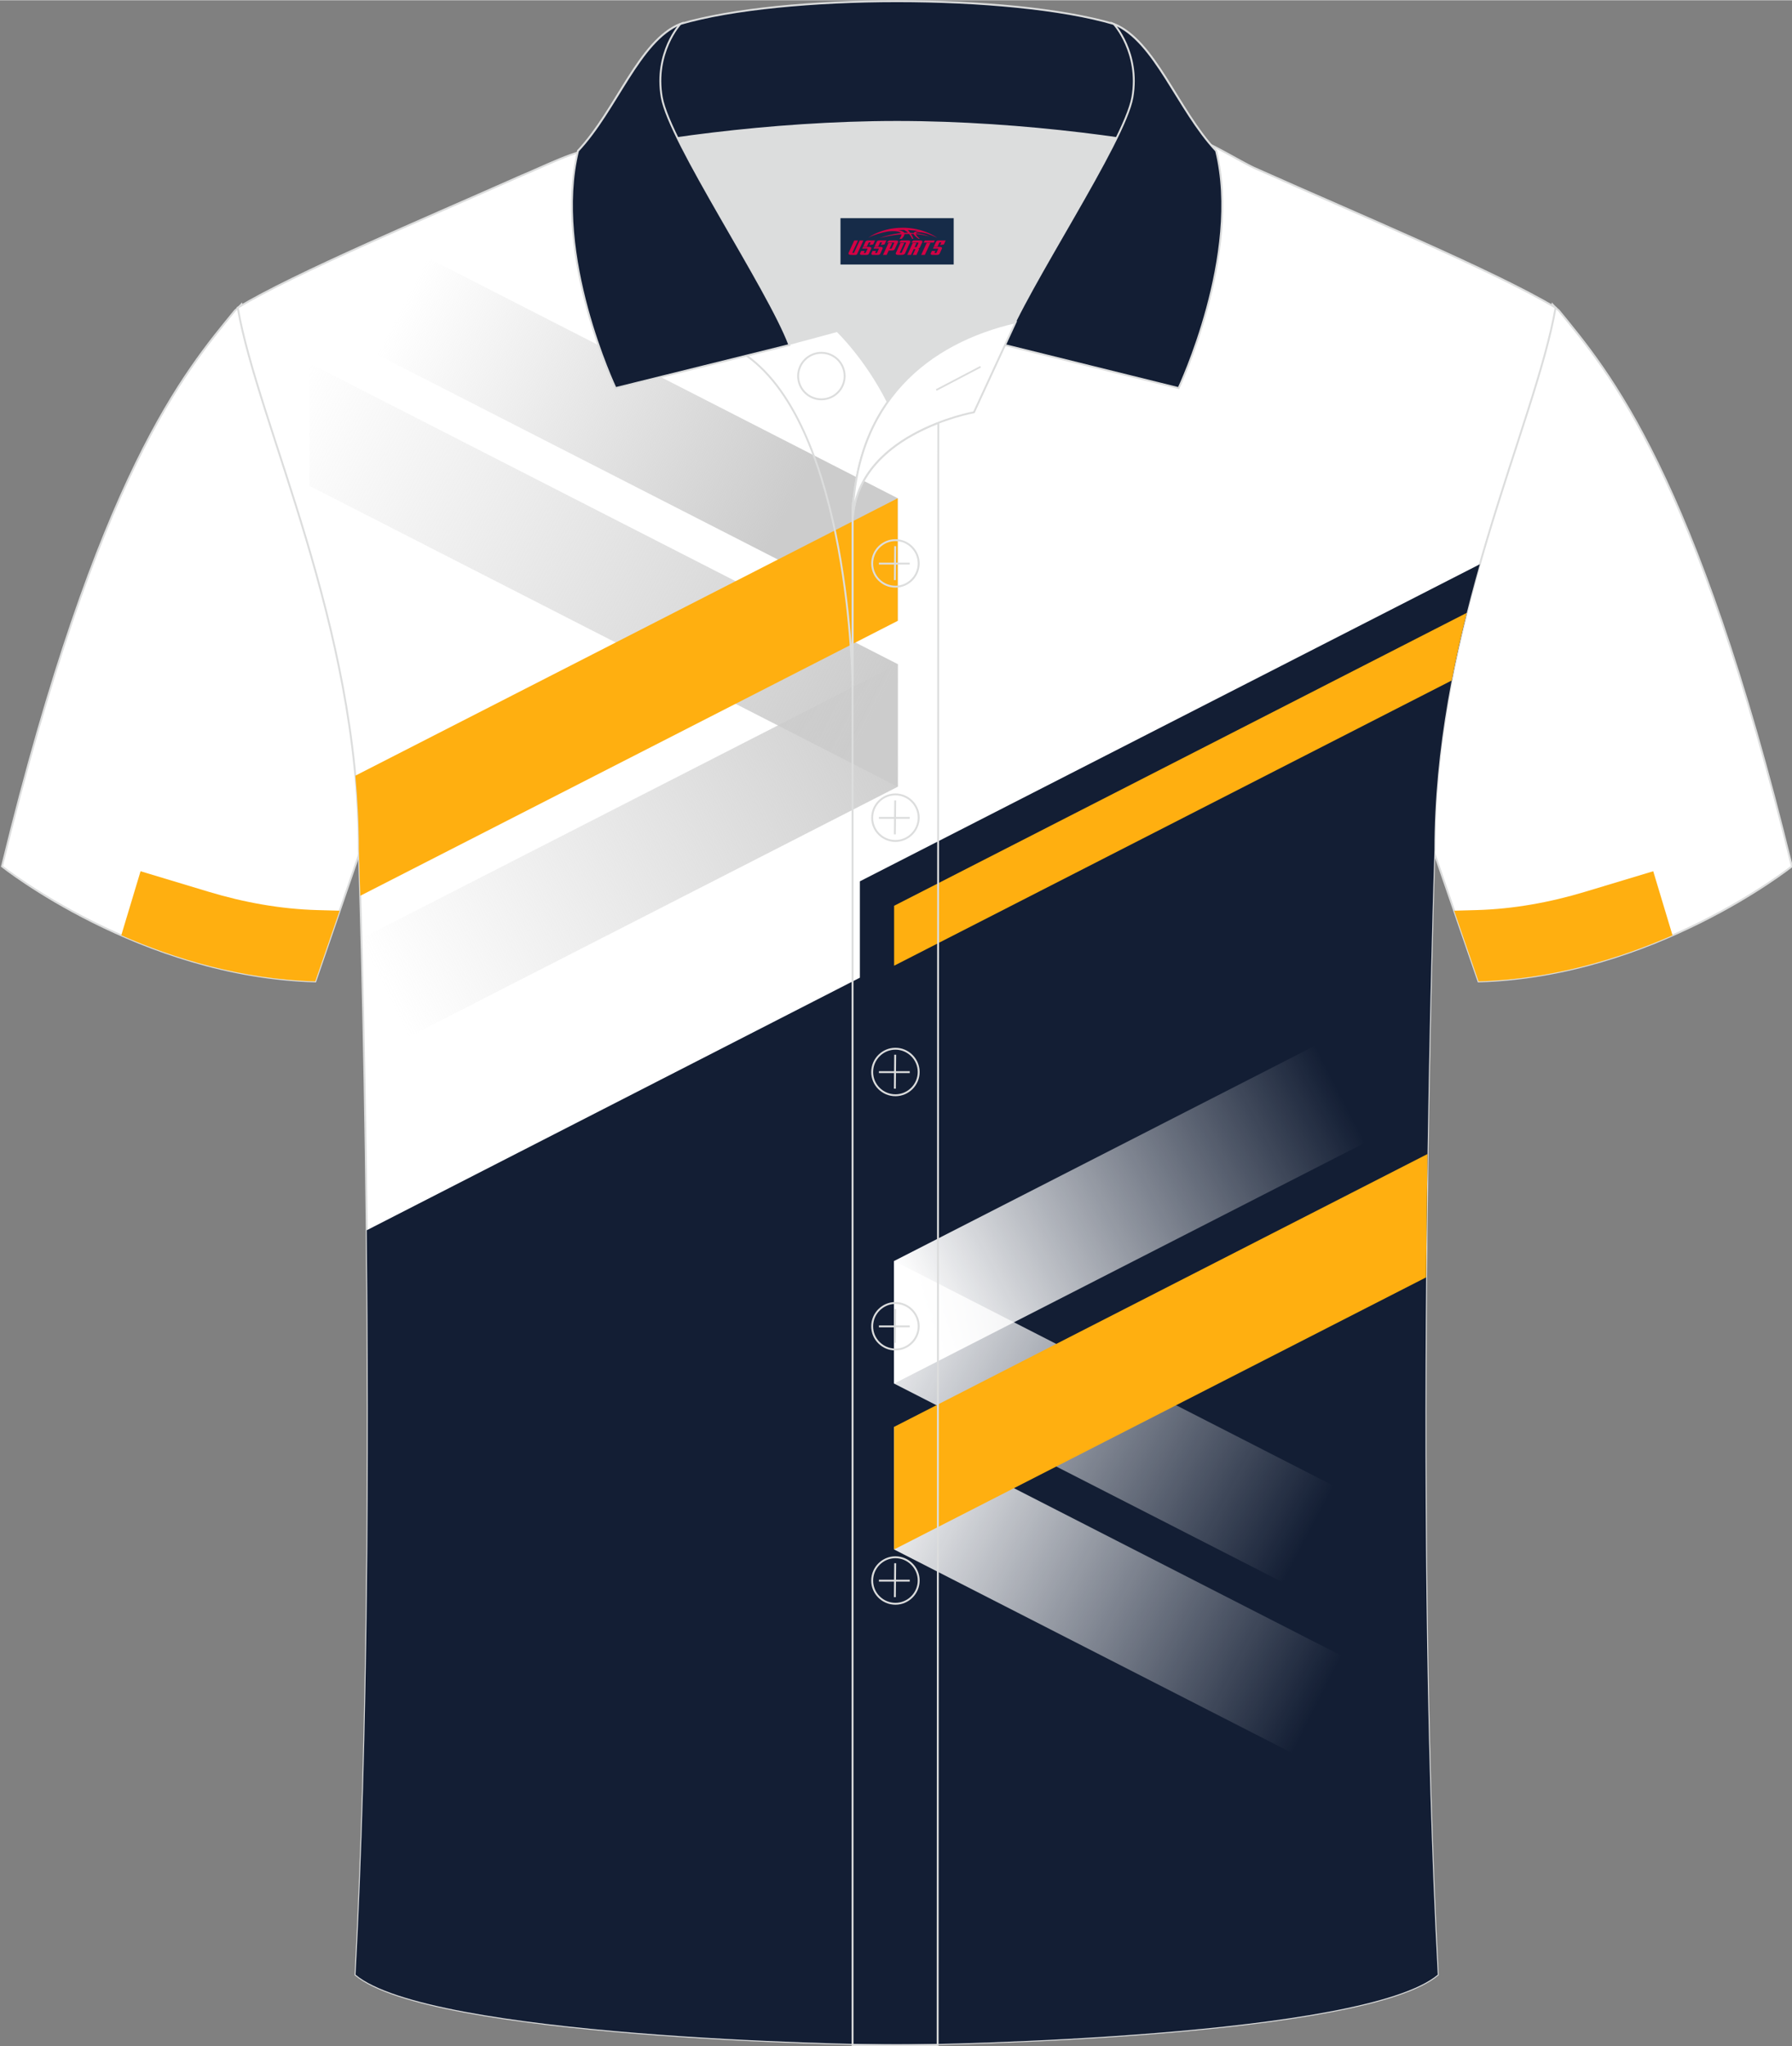 <?xml version="1.0" encoding="utf-8"?>
<!-- Generator: Adobe Illustrator 24.0.1, SVG Export Plug-In . SVG Version: 6.00 Build 0)  -->
<svg xmlns="http://www.w3.org/2000/svg" xmlns:xlink="http://www.w3.org/1999/xlink" version="1.1" id="图层_1" x="0px" y="0px" width="379.8px" height="433.5px" viewBox="0 0 379.92 433.53" enable-background="new 0 0 379.92 433.53" xml:space="preserve">
<rect x="0" y="0" width="379.92" height="433.53" fill="#808080" stroke="none"/>
<g>
	
		<path fill-rule="evenodd" clip-rule="evenodd" fill="#FFFFFF" stroke="#DCDDDD" stroke-width="0.4" stroke-miterlimit="22.926" d="   M329.13,64.54c-0.01,0.08-0.2,1.05-0.4,2.1c-5.19,25.04-25.21,66.25-25.21,112.45l0,0c2.75,8.02,9.94,28.83,9.94,28.83   c37.14-1.02,66.43-24.39,66.43-24.39c-20.38-83.49-38.88-104.9-49.41-117.79C330.4,65.67,329.19,64.62,329.13,64.54z"/>
	<g>
		<path fill-rule="evenodd" clip-rule="evenodd" fill="#FFAF10" d="M354.59,198.15l-4.09-13.58l-14.47,4.36    c-7.46,2.25-15.19,3.65-22.98,3.87l-4.76,0.13c2.64,7.64,5.17,14.98,5.17,14.98C329.09,207.49,343.34,203.09,354.59,198.15z"/>
	</g>
	
		<path fill-rule="evenodd" clip-rule="evenodd" fill="#FFFFFF" stroke="#DCDDDD" stroke-width="0.4" stroke-miterlimit="22.926" d="   M51.18,64.54c0.01,0.08,0.2,1.05,0.4,2.1c5.19,25.04,25.21,66.25,25.21,112.45l0,0c-2.75,8.02-9.94,28.83-9.94,28.83   c-37.14-1.02-66.43-24.39-66.43-24.39c20.37-83.49,38.87-104.9,49.41-117.79C49.91,65.67,51.12,64.62,51.18,64.54z"/>
	<g>
		<path fill-rule="evenodd" clip-rule="evenodd" fill="#FFAF10" d="M25.71,198.15l4.09-13.58l14.47,4.36    c7.46,2.25,15.19,3.65,22.98,3.87l4.76,0.13c-2.64,7.64-5.17,14.98-5.17,14.98C51.21,207.49,36.97,203.09,25.71,198.15z"/>
	</g>
	
		<path fill-rule="evenodd" clip-rule="evenodd" fill="#FFFFFF" stroke="#DCDDDD" stroke-width="0.4" stroke-miterlimit="22.926" d="   M266.62,35.84c-3.77-1.51-12.26-7.43-17.26-7.59c-52.91-1.61-92.24,7.17-123.61,3.52c-3.03-0.35-10.6,3.52-15.24,5.42   C89.26,46.62,62.62,57.8,50.4,65.14c4.3,24.75,25.68,67.17,25.68,114.93c0,0,4.7,137.05-0.7,238.34   c15.66,13.14,104.97,14.84,114.72,14.81c9.76,0.03,99.06-1.67,114.72-14.81c-5.4-101.29-0.7-238.34-0.7-238.34   c0-47.75,21.39-90.18,25.68-114.92C316.96,57.44,288.29,45.52,266.62,35.84z"/>
	<path fill-rule="evenodd" clip-rule="evenodd" fill="#131E34" d="M182.3,186.71l131.43-67.19c-5.21,18.32-9.61,38.88-9.61,60.54   c0,0-4.7,137.05,0.7,238.34c-15.66,13.14-104.96,14.84-114.72,14.81c-9.75,0.03-99.06-1.67-114.72-14.81   c2.71-50.86,2.88-110.73,2.37-157.75l104.55-53.52L182.3,186.71L182.3,186.71z"/>
	<path fill-rule="evenodd" clip-rule="evenodd" fill="#FFAF10" d="M189.56,191.89l121.4-62.07c-1.17,4.66-2.25,9.44-3.19,14.33   l-118.21,60.44V191.89z"/>
	<g>
		
			<linearGradient id="SVGID_1_" gradientUnits="userSpaceOnUse" x1="284.144" y1="639.743" x2="194.712" y2="685.595" gradientTransform="matrix(1 0 0 1 0 -408)">
			<stop offset="0" style="stop-color:#FFFFFF;stop-opacity:0"/>
			<stop offset="1" style="stop-color:#FFFFFF"/>
		</linearGradient>
		<path fill-rule="evenodd" clip-rule="evenodd" fill="url(#SVGID_1_)" d="M189.56,267.16L303.32,209    c-0.18,7.59-0.36,16.44-0.52,26.25l-113.24,57.89L189.56,267.16L189.56,267.16z"/>
		
			<linearGradient id="SVGID_2_" gradientUnits="userSpaceOnUse" x1="279.324" y1="769.087" x2="185.345" y2="721.34" gradientTransform="matrix(1 0 0 1 0 -408)">
			<stop offset="0" style="stop-color:#FFFFFF;stop-opacity:0"/>
			<stop offset="1" style="stop-color:#FFFFFF"/>
		</linearGradient>
		<path fill-rule="evenodd" clip-rule="evenodd" fill="url(#SVGID_2_)" d="M302.78,360.2l-113.21-57.88v25.98l113.91,58.23    C303.18,377.84,302.96,369.03,302.78,360.2z"/>
		
			<linearGradient id="SVGID_3_" gradientUnits="userSpaceOnUse" x1="277.254" y1="733.461" x2="184.412" y2="684.577" gradientTransform="matrix(1 0 0 1 0 -408)">
			<stop offset="0" style="stop-color:#FFFFFF;stop-opacity:0"/>
			<stop offset="1" style="stop-color:#FFFFFF"/>
		</linearGradient>
		<path fill-rule="evenodd" clip-rule="evenodd" fill="url(#SVGID_3_)" d="M302.3,324.8l-112.74-57.64v25.98l113.05,57.79    C302.46,342.19,302.36,333.45,302.3,324.8z"/>
		<path fill-rule="evenodd" clip-rule="evenodd" fill="#FFAF10" d="M189.56,302.31l113.09-57.82c-0.12,8.21-0.22,16.98-0.3,26.14    l-112.79,57.66V302.31z"/>
	</g>
	
		<linearGradient id="SVGID_4_" gradientUnits="userSpaceOnUse" x1="81.21" y1="616.872" x2="194.894" y2="560.03" gradientTransform="matrix(1 0 0 1 0 -408)">
		<stop offset="0" style="stop-color:#CCCCCC;stop-opacity:0"/>
		<stop offset="1" style="stop-color:#CCCCCC"/>
	</linearGradient>
	<path fill-rule="evenodd" clip-rule="evenodd" fill="url(#SVGID_4_)" d="M190.33,166.67L77.21,224.5   c-0.19-10.02-0.4-18.71-0.58-25.69l113.7-58.13L190.33,166.67L190.33,166.67z"/>
	
		<linearGradient id="SVGID_5_" gradientUnits="userSpaceOnUse" x1="85.546" y1="472.379" x2="167.399" y2="515.326" gradientTransform="matrix(1 0 0 1 0 -408)">
		<stop offset="0" style="stop-color:#CCCCCC;stop-opacity:0"/>
		<stop offset="1" style="stop-color:#CCCCCC"/>
	</linearGradient>
	<path fill-rule="evenodd" clip-rule="evenodd" fill="url(#SVGID_5_)" d="M65.57,67.73l124.76,63.78v-25.98L81.57,49.93   c-5.65,2.52-11.09,4.99-16,7.33V67.73z"/>
	
		<linearGradient id="SVGID_6_" gradientUnits="userSpaceOnUse" x1="60.066" y1="495.293" x2="185.371" y2="558.956" gradientTransform="matrix(1 0 0 1 0 -408)">
		<stop offset="0" style="stop-color:#CCCCCC;stop-opacity:0"/>
		<stop offset="1" style="stop-color:#CCCCCC"/>
	</linearGradient>
	<polygon fill-rule="evenodd" clip-rule="evenodd" fill="url(#SVGID_6_)" points="65.57,102.89 190.33,166.67 190.33,140.68    65.57,76.9  "/>
	<path fill-rule="evenodd" clip-rule="evenodd" fill="#FFAF10" d="M190.33,131.51L76.38,189.77c-0.18-6.23-0.3-9.71-0.3-9.71   c0-5.32-0.27-10.57-0.74-15.74l114.98-58.79L190.33,131.51L190.33,131.51z"/>
	<path fill-rule="evenodd" clip-rule="evenodd" fill="#DCDDDD" d="M188.21,85.11c6.44-9.11,16.35-14.37,26.94-16.84   c5.24-10.64,16.09-27.82,21.62-39.14c-26.77-6.52-66.38-6.52-93.15,0c6.43,13.14,20,34.17,23.66,43.71l10.22-2.75   C177.49,70.09,183.49,75.76,188.21,85.11z"/>
	<path fill="none" stroke="#DCDDDD" stroke-width="0.4" stroke-miterlimit="10" d="M158.23,75.28l19.26-5.19c0,0,6,5.67,10.72,15.03   c-3.78,5.35-6.37,12.04-7.18,20.26c-0.14,0.74-0.24,1.47-0.28,2.18v3.57v33.98C180.75,145.1,180.22,90.85,158.23,75.28z"/>
	<path fill="none" stroke="#DCDDDD" stroke-width="0.4" stroke-miterlimit="10" d="M180.75,107.56v3.57c0-1.99,0.1-3.91,0.28-5.75   C180.88,106.12,180.79,106.85,180.75,107.56L180.75,107.56z M180.75,111.13v322.2h18.04l0.14-343.78   C191.33,92.48,180.75,98.79,180.75,111.13z"/>
	<path fill-rule="evenodd" clip-rule="evenodd" fill="#131E34" stroke="#DCDDDD" stroke-width="0.4" stroke-miterlimit="10" d="   M122.27,33.11c13.39-3.26,40.91-7.33,67.91-7.33s54.52,4.07,67.91,7.33l-0.28-1.2c-8.22-8.78-12.93-23.33-21.69-26.89   C225.19,1.8,207.69,0.2,190.19,0.2c-17.51,0-35.01,1.61-45.95,4.82c-8.77,3.57-13.47,18.11-21.69,26.89L122.27,33.11z"/>
	<path fill-rule="evenodd" clip-rule="evenodd" fill="#131E34" stroke="#DCDDDD" stroke-width="0.4" stroke-miterlimit="10" d="   M144.24,5.02c0,0-5.58,6.05-3.94,15.53c1.63,9.49,22.57,40.53,27.06,52.51l-36.86,9.13c0,0-13.39-28.22-7.95-50.28   C130.78,23.13,135.48,8.59,144.24,5.02z"/>
	<path fill-rule="evenodd" clip-rule="evenodd" fill="#131E34" stroke="#DCDDDD" stroke-width="0.4" stroke-miterlimit="10" d="   M236.13,5.02c0,0,5.58,6.05,3.95,15.53c-1.63,9.49-22.57,40.53-27.06,52.51l36.86,9.13c0,0,13.39-28.22,7.95-50.28   C249.6,23.13,244.89,8.59,236.13,5.02z"/>
	<path fill="none" stroke="#DCDDDD" stroke-width="0.4" stroke-miterlimit="10" d="M174.14,84.57c2.72,0,4.93-2.21,4.93-4.93   s-2.21-4.93-4.93-4.93c-2.72,0-4.93,2.21-4.93,4.93S171.43,84.57,174.14,84.57z"/>
	<path fill="#FFFFFF" stroke="#DCDDDD" stroke-width="0.4" stroke-miterlimit="10" d="M215.3,68.24l-8.81,19.07   c0,0-25.75,4.58-25.75,23.82C180.75,84.95,197.02,72.44,215.3,68.24z"/>
	
	<line fill="none" stroke="#DCDDDD" stroke-width="0.36" stroke-miterlimit="10" x1="207.89" y1="77.67" x2="198.5" y2="82.59"/>
	<g>
		<g>
			<path fill="none" stroke="#DCDDDD" stroke-width="0.402" stroke-miterlimit="10" d="M189.84,124.27c2.71,0,4.93-2.22,4.93-4.93     s-2.23-4.93-4.93-4.93c-2.71,0-4.93,2.22-4.93,4.93C184.89,122.06,187.11,124.27,189.84,124.27z"/>
			
				<line fill="none" stroke="#DCDDDD" stroke-width="0.402" stroke-miterlimit="10" x1="189.79" y1="115.68" x2="189.72" y2="122.88"/>
			
				<line fill="none" stroke="#DCDDDD" stroke-width="0.402" stroke-miterlimit="10" x1="186.34" y1="119.38" x2="192.88" y2="119.38"/>
		</g>
		<g>
			<path fill="none" stroke="#DCDDDD" stroke-width="0.402" stroke-miterlimit="10" d="M189.84,178.15c2.71,0,4.93-2.22,4.93-4.93     c0-2.71-2.23-4.93-4.93-4.93c-2.71,0-4.93,2.22-4.93,4.93C184.89,175.94,187.11,178.15,189.84,178.15z"/>
			
				<line fill="none" stroke="#DCDDDD" stroke-width="0.402" stroke-miterlimit="10" x1="189.79" y1="169.56" x2="189.72" y2="176.76"/>
			
				<line fill="none" stroke="#DCDDDD" stroke-width="0.402" stroke-miterlimit="10" x1="186.34" y1="173.26" x2="192.88" y2="173.26"/>
		</g>
		<g>
			<path fill="none" stroke="#DCDDDD" stroke-width="0.402" stroke-miterlimit="10" d="M189.84,232.04c2.71,0,4.93-2.22,4.93-4.93     c0-2.71-2.23-4.93-4.93-4.93c-2.71,0-4.93,2.22-4.93,4.93C184.89,229.82,187.11,232.04,189.84,232.04z"/>
			
				<line fill="none" stroke="#DCDDDD" stroke-width="0.402" stroke-miterlimit="10" x1="189.79" y1="223.45" x2="189.72" y2="230.64"/>
			
				<line fill="none" stroke="#DCDDDD" stroke-width="0.402" stroke-miterlimit="10" x1="186.34" y1="227.14" x2="192.88" y2="227.14"/>
		</g>
		<g>
			<path fill="none" stroke="#DCDDDD" stroke-width="0.402" stroke-miterlimit="10" d="M189.84,285.92c2.71,0,4.93-2.22,4.93-4.93     s-2.23-4.93-4.93-4.93c-2.71,0-4.93,2.22-4.93,4.93C184.89,283.7,187.11,285.92,189.84,285.92z"/>
			
				<line fill="none" stroke="#DCDDDD" stroke-width="0.402" stroke-miterlimit="10" x1="189.79" y1="277.33" x2="189.72" y2="284.52"/>
			
				<line fill="none" stroke="#DCDDDD" stroke-width="0.402" stroke-miterlimit="10" x1="186.34" y1="281.02" x2="192.88" y2="281.02"/>
		</g>
		<g>
			<path fill="none" stroke="#DCDDDD" stroke-width="0.402" stroke-miterlimit="10" d="M189.84,339.8c2.71,0,4.93-2.22,4.93-4.93     s-2.23-4.93-4.93-4.93c-2.71,0-4.93,2.22-4.93,4.93C184.89,337.58,187.11,339.8,189.84,339.8z"/>
			
				<line fill="none" stroke="#DCDDDD" stroke-width="0.402" stroke-miterlimit="10" x1="189.79" y1="331.21" x2="189.72" y2="338.4"/>
			
				<line fill="none" stroke="#DCDDDD" stroke-width="0.402" stroke-miterlimit="10" x1="186.34" y1="334.9" x2="192.88" y2="334.9"/>
		</g>
	</g>
</g>
<g id="tag_logo">
	<rect y="46.18" fill="#162B48" width="24" height="9.818" x="178.19"/>
	<g>
		<path fill="#D30044" d="M194.15,49.37l0.005-0.011c0.131-0.311,1.085-0.262,2.351,0.071c0.715,0.24,1.44,0.54,2.193,0.9    c-0.218-0.147-0.447-0.289-0.682-0.42l0.011,0.005l-0.011-0.005c-1.478-0.845-3.218-1.418-5.1-1.62    c-1.282-0.115-1.658-0.082-2.411-0.055c-2.449,0.142-4.68,0.905-6.458,2.095c1.26-0.638,2.722-1.075,4.195-1.336    c1.467-0.18,2.476-0.033,2.771,0.344c-1.691,0.175-3.469,0.633-4.555,1.075c1.156-0.338,2.967-0.665,4.647-0.813    c0.016,0.251-0.115,0.567-0.415,0.96h0.475c0.376-0.382,0.584-0.725,0.595-1.004c0.333-0.022,0.66-0.033,0.971-0.033    C192.98,49.81,193.19,50.16,193.39,50.55h0.262c-0.125-0.344-0.295-0.687-0.518-1.036c0.207,0,0.393,0.005,0.567,0.011    c0.104,0.267,0.496,0.66,1.058,1.025h0.245c-0.442-0.365-0.753-0.753-0.835-1.004c1.047,0.065,1.696,0.224,2.885,0.513    C195.97,49.63,195.23,49.46,194.15,49.37z M191.71,49.28c-0.164-0.295-0.655-0.485-1.402-0.551    c0.464-0.033,0.922-0.055,1.364-0.055c0.311,0.147,0.589,0.344,0.84,0.589C192.25,49.26,191.98,49.27,191.71,49.28z M193.69,49.33c-0.224-0.016-0.458-0.027-0.715-0.044c-0.147-0.202-0.311-0.398-0.502-0.6c0.082,0,0.164,0.005,0.24,0.011    c0.72,0.033,1.429,0.125,2.138,0.273C194.18,48.93,193.8,49.09,193.69,49.33z"/>
		<path fill="#D30044" d="M181.11,50.91L179.94,53.46C179.76,53.83,180.03,53.97,180.51,53.97l0.873,0.005    c0.115,0,0.251-0.049,0.327-0.175l1.342-2.891H182.27L181.05,53.54H180.88c-0.147,0-0.185-0.033-0.147-0.125l1.156-2.504H181.11L181.11,50.91z M182.97,52.26h1.271c0.36,0,0.584,0.125,0.442,0.425L184.21,53.72C184.11,53.94,183.84,53.97,183.61,53.97H182.69c-0.267,0-0.442-0.136-0.349-0.333l0.235-0.513h0.742L183.14,53.5C183.12,53.55,183.16,53.56,183.22,53.56h0.18    c0.082,0,0.125-0.016,0.147-0.071l0.376-0.813c0.011-0.022,0.011-0.044-0.055-0.044H182.8L182.97,52.26L182.97,52.26z M183.79,52.19h-0.78l0.475-1.025c0.098-0.218,0.338-0.256,0.578-0.256H185.51L185.12,51.75L184.34,51.87l0.262-0.562H184.31c-0.082,0-0.12,0.016-0.147,0.071L183.79,52.19L183.79,52.19z M185.38,52.26L185.21,52.63h1.069c0.06,0,0.06,0.016,0.049,0.044    L185.95,53.49C185.93,53.54,185.89,53.56,185.81,53.56H185.63c-0.055,0-0.104-0.011-0.082-0.06l0.175-0.376H184.98L184.75,53.64C184.65,53.83,184.83,53.97,185.1,53.97h0.916c0.24,0,0.502-0.033,0.605-0.251l0.475-1.031c0.142-0.3-0.082-0.425-0.442-0.425H185.38L185.38,52.26z M186.19,52.19l0.371-0.818c0.022-0.055,0.06-0.071,0.147-0.071h0.295L186.74,51.86l0.791-0.115l0.387-0.845H186.47c-0.24,0-0.48,0.038-0.578,0.256L185.42,52.19L186.19,52.19L186.19,52.19z M188.59,52.65h0.278c0.087,0,0.153-0.022,0.202-0.115    l0.496-1.075c0.033-0.076-0.011-0.12-0.125-0.12H188.04l0.431-0.431h1.522c0.355,0,0.485,0.153,0.393,0.355l-0.676,1.445    c-0.06,0.125-0.175,0.333-0.644,0.327l-0.649-0.005L187.98,53.97H187.2l1.178-2.558h0.785L188.59,52.65L188.59,52.65z     M191.18,53.46c-0.022,0.049-0.06,0.076-0.142,0.076h-0.191c-0.082,0-0.109-0.027-0.082-0.076l0.944-2.051h-0.785l-0.987,2.138    c-0.125,0.273,0.115,0.415,0.453,0.415h0.72c0.327,0,0.649-0.071,0.769-0.322l1.085-2.384c0.093-0.202-0.06-0.355-0.415-0.355    h-1.533l-0.431,0.431h1.38c0.115,0,0.164,0.033,0.131,0.104L191.18,53.46L191.18,53.46z M193.9,52.33h0.278    c0.087,0,0.158-0.022,0.202-0.115l0.344-0.753c0.033-0.076-0.011-0.12-0.125-0.12h-1.402l0.425-0.431h1.527    c0.355,0,0.485,0.153,0.393,0.355l-0.529,1.124c-0.044,0.093-0.147,0.18-0.393,0.18c0.224,0.011,0.256,0.158,0.175,0.327    l-0.496,1.075h-0.785l0.54-1.167c0.022-0.055-0.005-0.087-0.104-0.087h-0.235L193.13,53.97h-0.785l1.178-2.558h0.785L193.9,52.33L193.9,52.33z M196.47,51.42L195.29,53.97h0.785l1.184-2.558H196.47L196.47,51.42z M197.98,51.35l0.202-0.431h-2.1l-0.295,0.431    H197.98L197.98,51.35z M197.96,52.26h1.271c0.36,0,0.584,0.125,0.442,0.425l-0.475,1.031c-0.104,0.218-0.371,0.251-0.605,0.251    h-0.916c-0.267,0-0.442-0.136-0.349-0.333l0.235-0.513h0.742L198.13,53.5c-0.022,0.049,0.022,0.06,0.082,0.06h0.18    c0.082,0,0.125-0.016,0.147-0.071l0.376-0.813c0.011-0.022,0.011-0.044-0.049-0.044h-1.069L197.96,52.26L197.96,52.26z     M198.77,52.19H197.99l0.475-1.025c0.098-0.218,0.338-0.256,0.578-0.256h1.451l-0.387,0.845l-0.791,0.115l0.262-0.562h-0.295    c-0.082,0-0.12,0.016-0.147,0.071L198.77,52.19z"/>
	</g>
</g>
</svg>